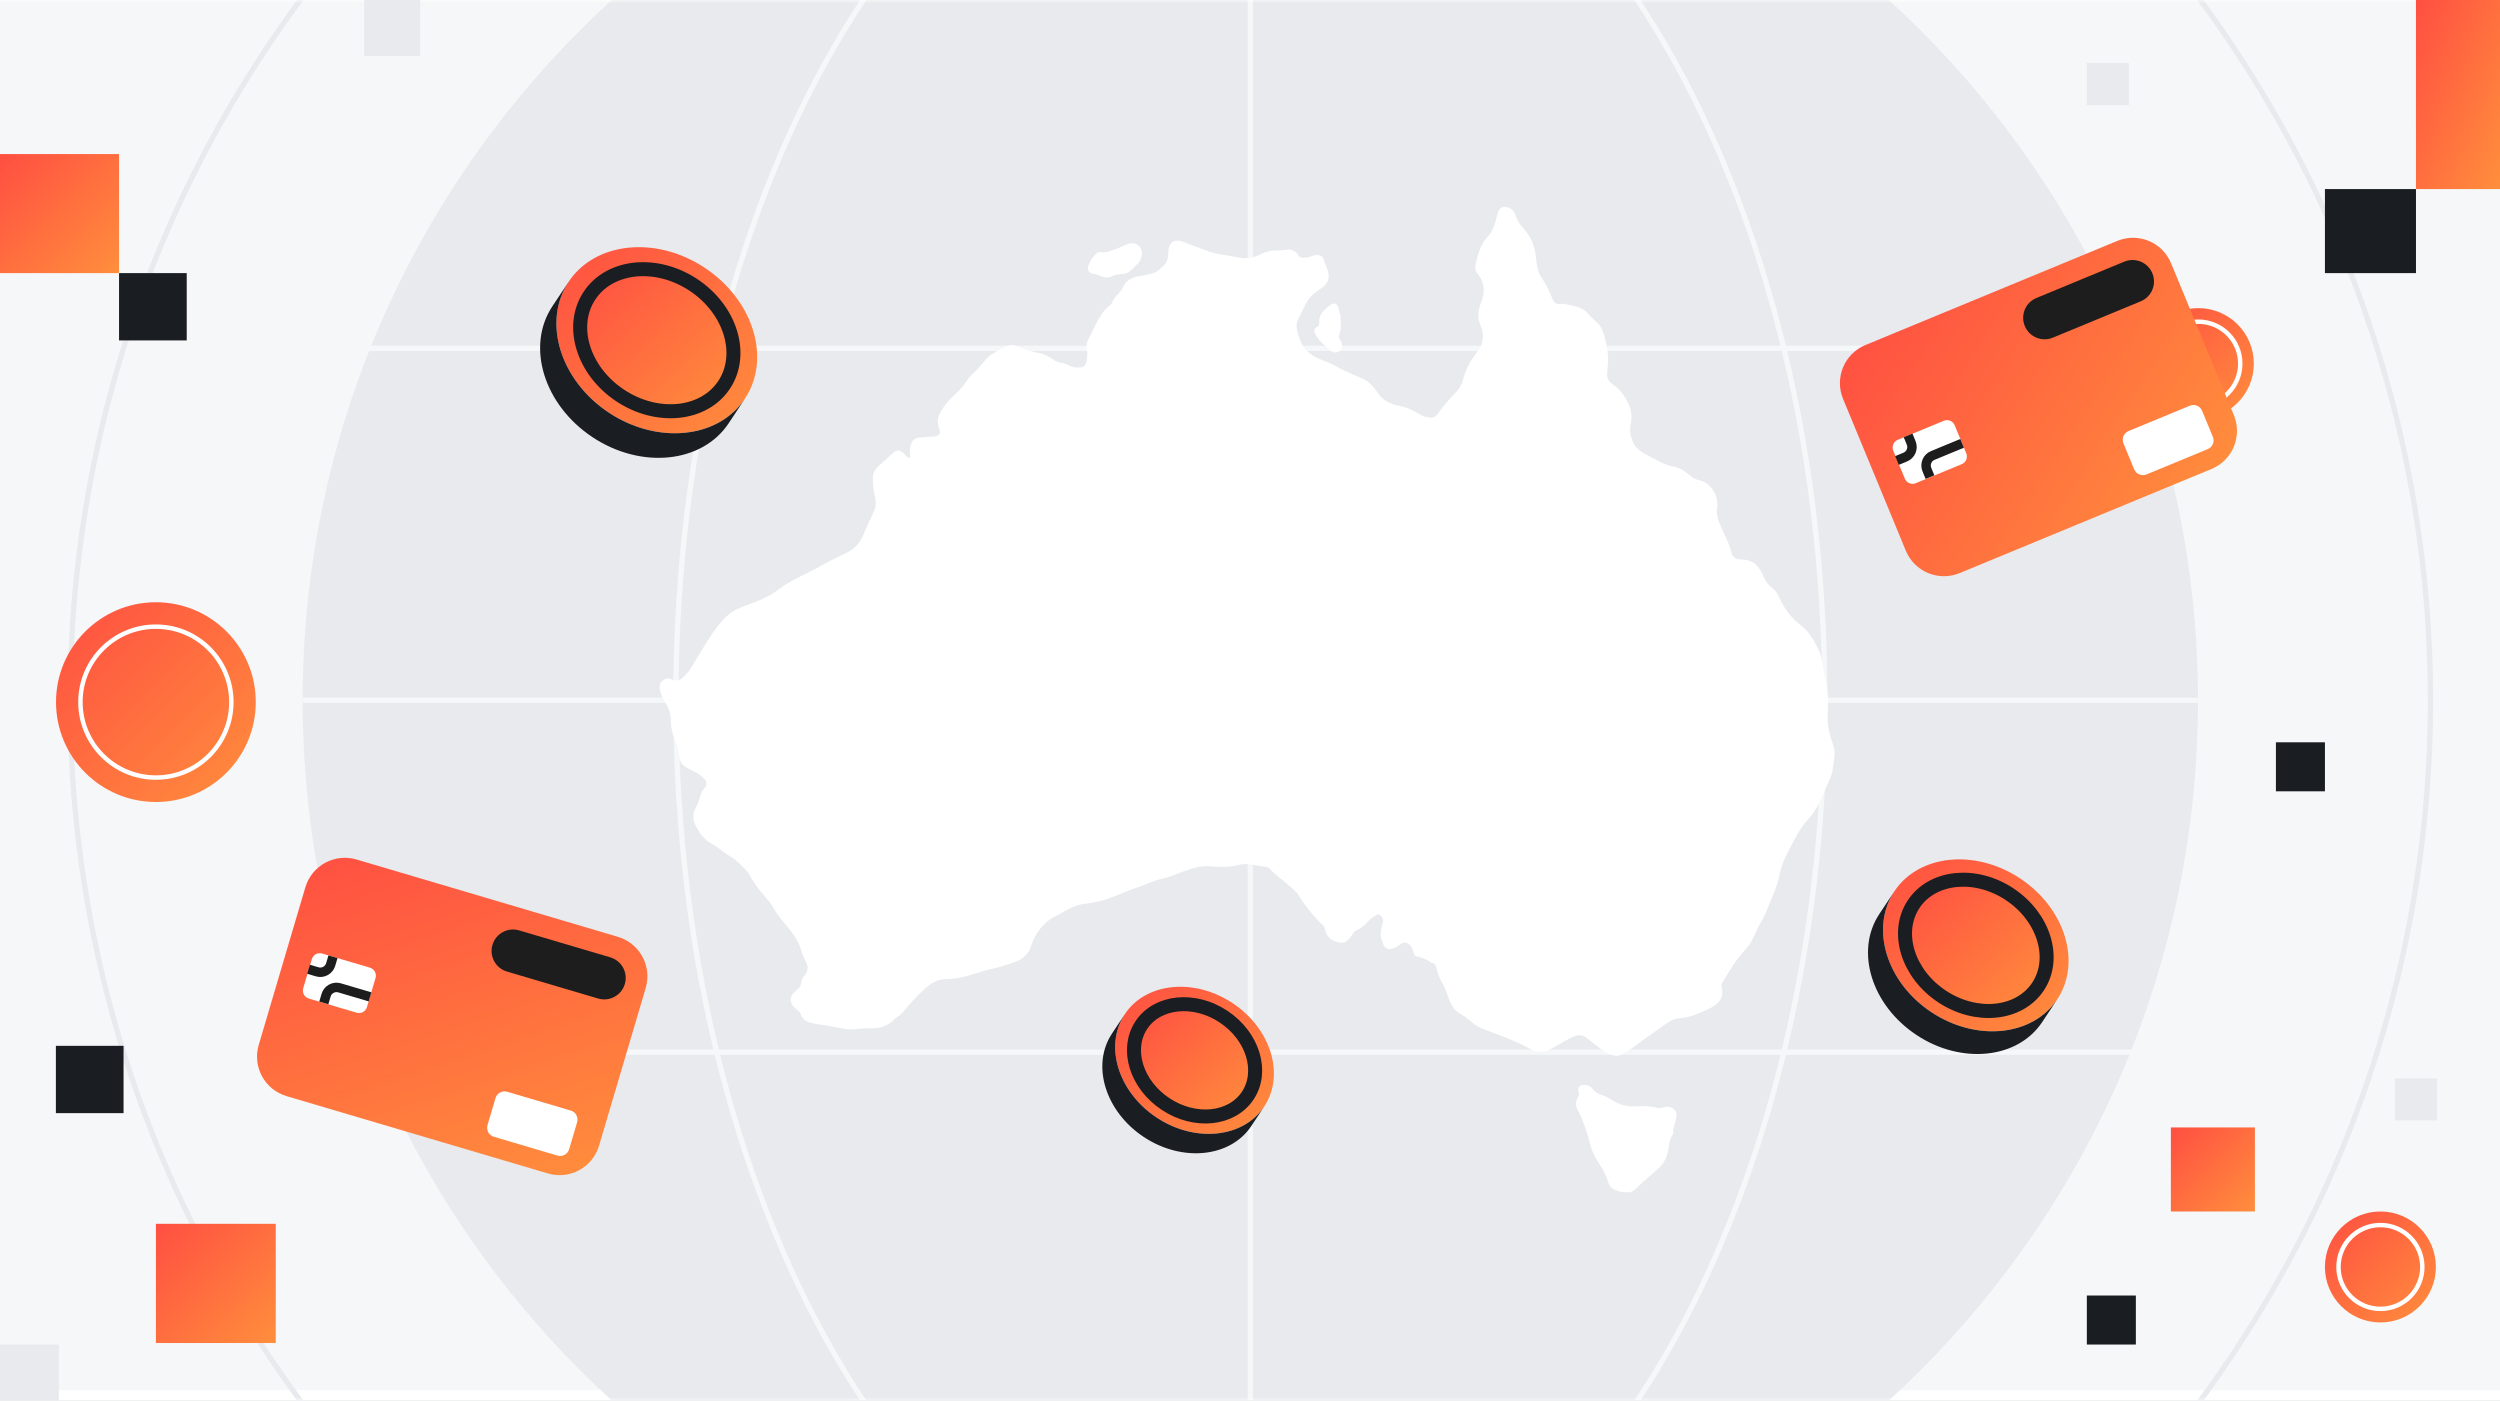 <svg width="357" height="200" viewBox="0 0 357 200" fill="none" xmlns="http://www.w3.org/2000/svg">
<rect x="0" y="0" width="357" height="200" fill="#333333" stroke="none"/>
<g clip-path="url(#clip0_716_7591)">
<rect width="357" height="200" fill="#F6F7F8"/>
<g clip-path="url(#clip1_716_7591)">
<rect width="357" height="200" fill="#F6F7F8"/>
<g clip-path="url(#clip2_716_7591)">
<rect width="509.091" height="200" transform="translate(-76)" fill="white"/>
<mask id="mask0_716_7591" style="mask-type:luminance" maskUnits="userSpaceOnUse" x="-76" y="0" width="510" height="200">
<path d="M433.091 0H-76V200H433.091V0Z" fill="white"/>
</mask>
<g mask="url(#mask0_716_7591)">
<path d="M433.091 0H-76V198.504H433.091V0Z" fill="#F6F7F8"/>
<path d="M178.546 235.326C253.284 235.326 313.871 174.739 313.871 100C313.871 25.262 253.284 -35.326 178.546 -35.326C103.807 -35.326 43.22 25.262 43.22 100C43.22 174.739 103.807 235.326 178.546 235.326Z" fill="#E8EAED"/>
<path d="M178.546 268.523C271.618 268.523 347.068 193.072 347.068 100C347.068 6.927 271.618 -68.523 178.546 -68.523C85.473 -68.523 10.023 6.927 10.023 100C10.023 193.072 85.473 268.523 178.546 268.523Z" stroke="#E8EAED" stroke-width="0.758" stroke-miterlimit="10"/>
<path d="M178.546 235.326C223.852 235.326 260.58 174.739 260.58 100C260.58 25.262 223.852 -35.326 178.546 -35.326C133.239 -35.326 96.511 25.262 96.511 100C96.511 174.739 133.239 235.326 178.546 235.326Z" stroke="#F6F7F8" stroke-width="0.758" stroke-miterlimit="10"/>
<path d="M313.871 100H43.22" stroke="#F6F7F8" stroke-width="0.758" stroke-miterlimit="10"/>
<path d="M313.871 49.746H43.22" stroke="#F6F7F8" stroke-width="0.758" stroke-miterlimit="10"/>
<path d="M313.871 150.254H43.22" stroke="#F6F7F8" stroke-width="0.758" stroke-miterlimit="10"/>
<path d="M178.546 -35.326V235.326" stroke="#F6F7F8" stroke-width="0.758" stroke-miterlimit="10"/>
</g>
</g>
</g>
<g clip-path="url(#clip3_716_7591)">
<path d="M17.643 149.344H7.979V158.956H17.643V149.344Z" fill="#1A1D21"/>
<path d="M26.664 39H17V48.612H26.664V39Z" fill="#1A1D21"/>
<path d="M39.378 174.761H22.265V191.782H39.378V174.761Z" fill="url(#paint0_linear_716_7591)"/>
<path d="M17 22H0V39H17V22Z" fill="url(#paint1_linear_716_7591)"/>
<path d="M8.403 192H0V200.358H8.403V192Z" fill="#E8EAED"/>
<path d="M60 0H52V8H60V0Z" fill="#E8EAED"/>
<path d="M345 27H332V39H345V27Z" fill="#1A1D21"/>
<path d="M357 0H345V27H357V0Z" fill="url(#paint2_linear_716_7591)"/>
<path d="M332 106H325V113H332V106Z" fill="#1A1D21"/>
<path d="M305 185H298V192H305V185Z" fill="#1A1D21"/>
<path d="M322 161H310V173H322V161Z" fill="url(#paint3_linear_716_7591)"/>
<path d="M348 154H342V160H348V154Z" fill="#E8EAED"/>
<path d="M304 9H298V15H304V9Z" fill="#E8EAED"/>
<path d="M22.262 114.524C30.138 114.524 36.524 108.138 36.524 100.262C36.524 92.385 30.138 86 22.262 86C14.385 86 8 92.385 8 100.262C8 108.138 14.385 114.524 22.262 114.524Z" fill="url(#paint4_linear_716_7591)"/>
<path d="M22.262 111.037C28.213 111.037 33.038 106.213 33.038 100.261C33.038 94.31 28.213 89.486 22.262 89.486C16.311 89.486 11.486 94.31 11.486 100.261C11.486 106.213 16.311 111.037 22.262 111.037Z" stroke="white" stroke-width="0.634" stroke-miterlimit="10"/>
<path d="M313.923 59.846C318.299 59.846 321.846 56.299 321.846 51.923C321.846 47.547 318.299 44 313.923 44C309.547 44 306 47.547 306 51.923C306 56.299 309.547 59.846 313.923 59.846Z" fill="url(#paint5_linear_716_7591)"/>
<path d="M313.923 57.909C317.229 57.909 319.91 55.229 319.91 51.923C319.91 48.617 317.229 45.937 313.923 45.937C310.617 45.937 307.937 48.617 307.937 51.923C307.937 55.229 310.617 57.909 313.923 57.909Z" stroke="white" stroke-width="0.634" stroke-miterlimit="10"/>
<path d="M339.923 188.846C344.299 188.846 347.846 185.299 347.846 180.923C347.846 176.547 344.299 173 339.923 173C335.547 173 332 176.547 332 180.923C332 185.299 335.547 188.846 339.923 188.846Z" fill="url(#paint6_linear_716_7591)"/>
<path d="M339.923 186.909C343.229 186.909 345.91 184.229 345.91 180.923C345.91 177.617 343.229 174.937 339.923 174.937C336.617 174.937 333.937 177.617 333.937 180.923C333.937 184.229 336.617 186.909 339.923 186.909Z" stroke="white" stroke-width="0.634" stroke-miterlimit="10"/>
</g>
<path d="M302.345 34.403L266.377 49.272C263.375 50.513 261.947 53.953 263.188 56.956L272.156 78.649C273.397 81.651 276.837 83.079 279.84 81.838L315.808 66.969C318.81 65.728 320.238 62.287 318.997 59.285L310.029 37.592C308.788 34.59 305.348 33.162 302.345 34.403Z" fill="url(#paint7_linear_716_7591)"/>
<path d="M303.354 37.362L290.801 42.551C289.237 43.198 288.493 44.99 289.14 46.554L289.141 46.558C289.788 48.122 291.58 48.865 293.144 48.219L305.697 43.029C307.261 42.383 308.005 40.591 307.358 39.027L307.357 39.023C306.71 37.459 304.918 36.715 303.354 37.362Z" fill="#1D1D1D"/>
<path d="M312.708 57.935L303.954 61.554C303.269 61.837 302.944 62.621 303.227 63.306L304.763 67.023C305.046 67.708 305.831 68.033 306.515 67.75L315.27 64.131C315.954 63.848 316.28 63.064 315.997 62.379L314.46 58.662C314.177 57.977 313.393 57.652 312.708 57.935Z" fill="white"/>
<path d="M277.577 60.087L270.999 62.806C270.394 63.056 270.106 63.749 270.357 64.355L272.012 68.359C272.262 68.964 272.956 69.252 273.561 69.002L280.138 66.283C280.743 66.032 281.031 65.339 280.781 64.734L279.125 60.729C278.875 60.124 278.182 59.837 277.577 60.087Z" fill="white"/>
<path d="M280.189 63.307L275.996 65.042C275.208 65.368 274.833 66.273 275.159 67.061L275.602 68.133" stroke="#1D1D1D" stroke-width="1.35" stroke-miterlimit="10"/>
<path d="M270.886 65.758L272.079 65.266C272.867 64.94 273.242 64.035 272.917 63.247L272.473 62.175" stroke="#1D1D1D" stroke-width="1.35" stroke-miterlimit="10"/>
<path d="M88.235 133.778L50.914 122.737C47.798 121.815 44.526 123.593 43.604 126.709L36.945 149.218C36.023 152.333 37.802 155.606 40.917 156.528L78.239 167.569C81.354 168.49 84.627 166.712 85.548 163.596L92.207 141.087C93.129 137.972 91.351 134.699 88.235 133.778Z" fill="url(#paint8_linear_716_7591)"/>
<path d="M87.156 136.71L74.131 132.857C72.508 132.377 70.803 133.303 70.323 134.926L70.322 134.93C69.842 136.553 70.769 138.258 72.391 138.738L85.417 142.591C87.04 143.071 88.745 142.145 89.225 140.522L89.226 140.518C89.706 138.895 88.779 137.191 87.156 136.71Z" fill="#1D1D1D"/>
<path d="M81.508 158.589L72.423 155.902C71.713 155.692 70.967 156.097 70.757 156.807L69.616 160.665C69.406 161.375 69.811 162.121 70.521 162.331L79.606 165.018C80.316 165.228 81.062 164.823 81.272 164.113L82.413 160.256C82.623 159.545 82.218 158.799 81.508 158.589Z" fill="white"/>
<path d="M52.828 138.185L46.003 136.166C45.375 135.98 44.715 136.339 44.529 136.966L43.3 141.122C43.114 141.75 43.473 142.409 44.101 142.595L50.926 144.614C51.554 144.8 52.213 144.441 52.399 143.814L53.628 139.658C53.814 139.03 53.456 138.371 52.828 138.185Z" fill="white"/>
<path d="M52.841 142.353L48.489 141.065C47.67 140.823 46.81 141.289 46.568 142.107L46.239 143.22" stroke="#1D1D1D" stroke-width="1.35" stroke-miterlimit="10"/>
<path d="M44.06 138.409L45.299 138.777C46.117 139.019 46.977 138.553 47.22 137.735L47.549 136.622" stroke="#1D1D1D" stroke-width="1.35" stroke-miterlimit="10"/>
<path d="M131.652 62.47C132.14 62.322 132.788 62.41 133.424 62.334C134.163 62.247 134.394 61.853 134.11 61.171C133.746 60.292 133.894 59.519 134.371 58.72C134.974 57.72 135.731 56.864 136.602 56.11C137.341 55.474 137.841 54.66 138.406 53.894C138.5 53.766 138.599 53.637 138.72 53.538C139.648 52.785 140.322 51.796 141.14 50.94C141.163 50.917 141.171 50.879 141.197 50.864C142.099 50.368 142.887 49.678 143.898 49.36C144.591 49.141 145.19 49.402 145.758 49.641C146.625 50.004 147.504 50.269 148.424 50.425C149.167 50.553 149.792 50.932 150.402 51.345C150.792 51.614 151.216 51.785 151.686 51.838C152.273 51.906 152.739 52.307 153.315 52.425C153.671 52.501 154.023 52.489 154.371 52.47C154.784 52.451 155.137 52.008 155.209 51.376C155.258 50.963 155.322 50.565 155.216 50.11C155.08 49.538 155.163 48.872 155.47 48.338C155.917 47.553 156.246 46.716 156.678 45.928C157.148 45.069 157.648 44.232 158.462 43.637C158.667 43.489 158.784 43.269 158.871 43.061C159.065 42.599 159.398 42.262 159.743 41.928C160.031 41.652 160.197 41.307 160.371 40.966C160.871 39.978 161.739 39.565 162.773 39.417C163.523 39.311 164.284 39.178 164.962 38.883C165.371 38.705 165.746 38.311 166.118 37.978C166.731 37.421 166.834 36.732 166.837 35.993C166.841 34.686 167.64 34.069 168.868 34.504C170.174 34.966 171.455 35.501 172.762 35.959C173.656 36.269 174.606 36.341 175.531 36.523C176.065 36.626 176.595 36.743 177.137 36.826C178.209 36.993 179.182 36.751 180.106 36.266C180.883 35.857 181.705 35.758 182.561 35.762C183.034 35.762 183.512 35.678 183.985 35.637C184.474 35.595 184.841 35.872 185.186 36.152C185.398 36.322 185.406 36.694 185.758 36.754C186.243 36.838 186.709 36.826 187.174 36.629C187.587 36.455 188.008 36.319 188.474 36.497C188.705 36.584 188.902 36.709 188.962 36.921C189.182 37.667 189.618 38.326 189.709 39.129C189.803 39.985 189.485 40.588 188.818 41.069C188.273 41.459 187.705 41.822 187.235 42.303C186.398 43.163 186.095 44.326 185.504 45.319C184.83 46.459 185.246 47.428 185.614 48.466C186.084 49.788 187.034 50.637 188.277 51.194C189.125 51.572 190.034 51.841 190.822 52.315C192.027 53.042 193.341 53.497 194.606 54.076C195.527 54.501 196.182 55.251 196.712 56.057C197.443 57.167 198.477 57.686 199.709 57.925C200.765 58.129 201.724 58.542 202.629 59.107C203.144 59.428 203.731 59.591 204.311 59.652C204.788 59.701 205.178 59.311 205.436 58.94C206.174 57.883 207.008 56.917 207.917 56.004C208.394 55.527 208.739 54.947 208.894 54.311C209.265 52.8 209.985 51.47 210.936 50.277C211.913 49.05 211.97 47.747 211.39 46.394C210.909 45.273 211.095 44.247 211.515 43.171C212.076 41.739 212.038 40.341 211.004 39.095C210.712 38.747 210.587 38.349 210.682 37.928C211.015 36.44 211.379 34.917 212.455 33.785C213.296 32.902 213.504 31.834 213.781 30.762C213.993 29.936 214.25 29.58 214.796 29.538C215.436 29.489 216.239 30.012 216.413 30.682C216.61 31.455 217.027 32.069 217.561 32.637C218.769 33.921 219.25 35.497 219.39 37.22C219.462 38.08 219.637 38.932 220.156 39.671C220.765 40.542 221.201 41.504 221.61 42.482C221.932 43.254 222.152 43.569 223.129 43.368C223.144 43.368 223.163 43.353 223.174 43.357C224.489 43.675 225.924 43.697 226.879 44.898C227.137 45.22 227.432 45.527 227.754 45.777C228.534 46.379 228.924 47.194 229.144 48.122C229.44 49.372 229.731 50.626 229.621 51.921C229.576 52.463 229.493 53.004 229.5 53.553C229.508 53.985 229.644 54.338 229.981 54.61C230.08 54.69 230.163 54.8 230.269 54.868C231.299 55.516 231.959 56.485 232.485 57.531C232.955 58.466 233.087 59.493 232.868 60.531C232.69 61.379 232.796 62.186 233.114 62.97C233.572 64.114 234.561 64.698 235.595 65.198C235.924 65.357 236.262 65.508 236.572 65.698C237.379 66.186 238.254 66.482 239.167 66.686C240.065 66.887 240.781 67.432 241.47 67.997C241.856 68.311 242.288 68.527 242.754 68.618C243.466 68.758 243.962 69.171 244.39 69.701C245.091 70.565 245.345 71.519 245.186 72.652C245.019 73.823 245.621 74.86 246.065 75.898C246.459 76.826 246.955 77.705 247.193 78.705C247.345 79.349 247.652 79.879 248.508 79.887C249.447 79.894 250.356 80.11 251 80.913C251.277 81.254 251.515 81.618 251.674 82.023C251.977 82.785 252.409 83.448 253.065 83.944C253.652 84.391 253.936 85.046 254.246 85.671C254.947 87.08 255.841 88.307 257.125 89.262C258.205 90.065 258.871 91.224 259.508 92.394C260.156 93.584 260.212 94.91 260.504 96.182C260.818 97.546 261.061 98.91 261.023 100.307C261.004 101.069 260.974 101.826 260.974 102.591C260.981 103.966 261.398 105.243 261.815 106.519C262.023 107.148 262.004 107.773 261.909 108.398C261.849 108.822 261.765 109.239 261.739 109.671C261.693 110.455 261.345 111.141 261.031 111.838C260.591 112.811 260.216 113.819 259.724 114.766C259.307 115.572 258.826 116.338 258.178 117.016C257.481 117.75 256.928 118.633 256.44 119.535C255.883 120.565 255.334 121.599 254.834 122.66C254.466 123.444 254.227 124.288 254.065 125.133C253.796 126.523 253.193 127.781 252.667 129.072C252.315 129.936 252.008 130.838 251.512 131.614C250.72 132.849 250.398 134.341 249.375 135.444C248.599 136.277 247.898 137.167 247.296 138.133C246.852 138.841 246.421 139.554 245.974 140.258C245.803 140.527 245.807 140.819 245.871 141.095C246.205 142.516 245.406 143.319 244.406 143.864C243.796 144.197 243.137 144.47 242.481 144.739C241.606 145.099 240.716 145.349 239.784 145.406C238.868 145.463 238.205 145.985 237.519 146.482C236.08 147.523 234.591 148.493 233.182 149.584C232.633 150.008 231.985 150.3 231.379 150.644C231.133 150.785 230.871 150.785 230.587 150.732C229.705 150.565 228.996 150.11 228.303 149.565C227.69 149.08 227.08 148.588 226.459 148.122C225.769 147.603 225 147.857 224.281 148.213C223.212 148.743 222.239 149.432 221.156 149.947C220.22 150.391 219.345 150.277 218.542 149.815C216.299 148.523 213.841 147.769 211.466 146.8C211.076 146.641 210.724 146.413 210.406 146.152C209.83 145.675 209.269 145.171 208.606 144.819C207.576 144.273 207.102 143.307 206.769 142.288C206.565 141.663 206.352 141.046 206.023 140.485C205.602 139.762 205.292 139.012 205.125 138.19C205.053 137.838 204.883 137.527 204.451 137.493C204.421 137.493 204.383 137.482 204.36 137.463C203.746 136.985 203.049 136.724 202.292 136.576C202.012 136.519 201.917 136.239 201.841 135.955C201.709 135.47 201.519 135 201.023 134.728C200.682 134.542 200.379 134.572 200.076 134.777C199.663 135.054 199.269 135.364 198.773 135.489C198.133 135.652 197.637 135.345 197.485 134.694C197.474 134.648 197.47 134.595 197.447 134.554C196.909 133.591 197.231 132.618 197.462 131.671C197.58 131.19 197.364 130.936 197.08 130.671C196.807 130.421 196.542 130.648 196.337 130.785C195.97 131.031 195.595 131.3 195.311 131.633C194.871 132.144 194.36 132.538 193.754 132.811C193.262 133.035 193.102 133.538 192.788 133.906C192.118 134.694 191.712 134.72 190.974 134.527C189.955 134.258 189.402 133.66 189.216 132.663C189.118 132.137 188.644 131.902 188.326 131.557C187.281 130.425 186.277 129.269 185.5 127.925C185.114 127.254 184.459 126.804 183.883 126.3C183.019 125.546 182.065 124.894 181.296 124.035C181.174 123.898 181.031 123.819 180.837 123.796C179.818 123.69 178.83 123.379 177.788 123.394C177.459 123.398 177.152 123.44 176.849 123.523C175.459 123.894 174.049 123.792 172.644 123.701C171.459 123.626 170.36 123.951 169.273 124.341C168.159 124.739 167.084 125.235 165.917 125.493C164.727 125.754 163.637 126.322 162.489 126.701C160.674 127.296 158.981 128.209 157.121 128.663C156.455 128.826 155.784 128.982 155.095 129.035C153.739 129.137 152.595 129.781 151.451 130.44C150.815 130.807 150.125 131.103 149.561 131.58C148.447 132.523 147.69 133.705 147.235 135.099C146.841 136.311 145.993 137.057 144.754 137.432C143.841 137.709 142.97 138.095 142.019 138.273C140.531 138.557 139.11 139.125 137.64 139.493C136.818 139.697 135.966 139.804 135.121 139.811C133.803 139.822 132.841 140.489 131.917 141.326C130.841 142.296 129.898 143.387 128.977 144.497C128.765 144.75 128.515 144.963 128.254 145.125C127.75 145.44 127.402 145.921 126.879 146.224C126.11 146.671 125.288 146.883 124.451 146.845C123.659 146.807 122.887 146.913 122.114 146.974C120.955 147.065 119.852 146.785 118.75 146.565C117.943 146.402 117.129 146.338 116.326 146.179C115.424 146 114.652 145.751 114.299 144.751C114.171 144.391 113.716 144.141 113.406 143.849C112.796 143.281 112.746 142.413 113.311 141.796C113.474 141.622 113.663 141.47 113.849 141.315C114.144 141.072 114.383 140.804 114.406 140.398C114.432 139.963 114.629 139.599 114.906 139.277C115.409 138.686 115.459 138.095 115.087 137.375C114.72 136.667 114.5 135.887 114.22 135.137C113.902 134.292 113.406 133.565 112.849 132.853C112 131.769 111.049 130.769 110.387 129.538C110.121 129.05 109.731 128.603 109.36 128.175C108.621 127.322 107.917 126.455 107.337 125.489C107.095 125.088 106.871 124.603 106.58 124.319C105.864 123.629 105.22 122.826 104.326 122.338C103.565 121.917 102.932 121.322 102.212 120.841C101.959 120.671 101.693 120.519 101.432 120.368C100.406 119.762 99.777 118.777 99.277 117.777C98.943 117.107 98.906 116.235 99.288 115.482C99.576 114.921 99.822 114.349 99.97 113.735C100.076 113.292 100.273 112.902 100.595 112.561C101.008 112.122 100.97 111.679 100.576 111.22C99.97 110.516 99.121 110.197 98.341 109.762C98.103 109.629 97.849 109.508 97.644 109.338C97.318 109.061 97.114 108.758 97.038 108.266C96.894 107.292 96.716 106.307 96.303 105.391C95.913 104.527 95.803 103.626 95.781 102.679C95.762 101.841 95.455 101.042 95.019 100.319C94.69 99.769 94.39 99.216 94.25 98.58C94.144 98.095 94.159 97.644 94.527 97.285C94.902 96.917 95.432 96.762 95.864 96.989C96.913 97.535 97.493 96.8 98.034 96.216C98.799 95.387 99.277 94.334 99.879 93.376C101.038 91.538 102.099 89.622 103.678 88.08C104.515 87.266 105.561 86.796 106.633 86.417C108.209 85.86 109.754 85.262 111.095 84.228C112.409 83.213 113.906 82.504 115.383 81.777C116.466 81.243 117.504 80.633 118.572 80.076C119.352 79.671 120.14 79.285 120.936 78.913C122.118 78.364 122.871 77.41 123.356 76.209C123.716 75.323 124.129 74.455 124.538 73.588C124.754 73.126 124.993 72.686 125.042 72.16C125.11 71.474 124.913 70.823 124.792 70.175C124.663 69.489 124.64 68.811 124.652 68.126C124.659 67.493 124.989 66.989 125.44 66.576C126.171 65.906 126.909 65.239 127.659 64.591C128.102 64.209 128.629 64.277 129.019 64.713C129.178 64.891 129.352 65.057 129.523 65.224C129.633 65.334 129.773 65.394 129.917 65.311C130.049 65.232 130.004 65.091 129.985 64.963C129.917 64.531 129.928 64.099 130.023 63.671C130.205 62.841 130.686 62.459 131.663 62.474L131.652 62.47Z" fill="white"/>
<path d="M232.22 170.247C231.599 170.27 231.034 170.095 230.489 169.853C229.97 169.622 229.72 169.152 229.591 168.66C229.319 167.614 228.724 166.747 228.167 165.857C227.693 165.103 227.303 164.315 227.091 163.459C226.652 161.701 226.072 160.001 225.235 158.391C224.94 157.826 225.019 157.254 225.311 156.728C225.466 156.451 225.542 156.194 225.428 155.913C225.186 155.304 225.644 154.906 226.277 154.929C226.694 154.944 227.106 155.073 227.375 155.444C227.75 155.967 228.281 156.232 228.875 156.417C229.553 156.629 230.114 157.08 230.739 157.398C231.595 157.838 232.481 158.016 233.425 157.989C234.459 157.963 235.485 157.895 236.512 158.167C236.868 158.262 237.292 158.209 237.69 158.099C238.337 157.925 239.265 158.213 239.406 159.057C239.462 159.402 239.33 159.72 239.262 160.046C239.137 160.626 238.868 161.179 238.936 161.796C238.943 161.868 238.909 161.959 238.864 162.02C238.209 162.932 238.39 164.08 238 165.076C237.765 165.679 237.504 166.209 237.046 166.648C235.974 167.671 234.781 168.557 233.75 169.626C233.353 170.039 232.849 170.36 232.216 170.232L232.22 170.247Z" fill="white"/>
<path d="M163.08 36.099C163.087 36.754 162.818 37.326 162.311 37.8C162.019 38.072 161.735 38.353 161.455 38.637C160.928 39.167 160.227 39.114 159.572 39.201C159.432 39.22 159.284 39.179 159.155 39.273C158.443 39.773 157.697 39.675 156.97 39.334C156.705 39.209 156.447 39.129 156.159 39.103C155.519 39.042 155.19 38.535 155.417 37.936C155.667 37.273 156.023 36.671 156.576 36.205C156.761 36.046 156.985 35.955 157.201 36.004C158.004 36.186 158.663 35.747 159.379 35.542C160.087 35.341 160.686 34.883 161.432 34.743C162.205 34.599 163 35.182 163.087 36.103L163.08 36.099Z" fill="white"/>
<path d="M191.417 45.614C191.523 46.398 191.523 47.14 191.224 47.864C191.11 48.14 191.269 48.39 191.417 48.629C191.788 49.224 191.735 49.735 191.269 50.14C190.928 50.436 190.353 50.409 189.913 50C189.163 49.3 188.3 48.693 187.845 47.724C187.648 47.307 187.546 46.917 188.122 46.675C188.337 46.584 188.394 46.311 188.379 46.087C188.303 44.868 189.106 44.19 189.951 43.568C190.606 43.087 191.023 43.44 191.152 44.08C191.258 44.602 191.523 45.087 191.417 45.618V45.614Z" fill="white"/>
<path d="M270.511 127.287C274.007 122.011 282.049 121.185 288.477 125.443C294.901 129.7 297.273 137.427 293.776 142.704C290.28 147.98 282.238 148.806 275.814 144.549C269.39 140.291 267.015 132.564 270.511 127.287ZM286.981 127.704C282.076 124.454 275.935 125.083 273.265 129.113C270.595 133.143 272.405 139.041 277.31 142.295C282.216 145.549 288.356 144.916 291.026 140.886C293.697 136.859 291.882 130.958 286.977 127.708L286.981 127.704Z" fill="url(#paint9_linear_716_7591)"/>
<path d="M273.265 129.113C275.935 125.087 282.076 124.454 286.981 127.704C291.886 130.954 293.697 136.856 291.03 140.882C288.36 144.912 282.219 145.541 277.314 142.291C272.409 139.041 270.598 133.14 273.269 129.109L273.265 129.113Z" fill="url(#paint10_linear_716_7591)"/>
<path d="M268.363 130.53L270.511 127.287C267.015 132.564 269.386 140.291 275.814 144.548C282.242 148.806 290.28 147.98 293.776 142.704L291.629 145.946C288.132 151.223 280.091 152.048 273.667 147.791C267.242 143.533 264.867 135.806 268.363 130.53Z" fill="#1A1D21"/>
<path d="M286.981 127.704C291.886 130.954 293.697 136.855 291.03 140.882C288.36 144.912 282.219 145.541 277.314 142.291C272.409 139.041 270.598 133.139 273.269 129.109C275.939 125.079 282.079 124.45 286.985 127.7L286.981 127.704Z" stroke="#1A1D21" stroke-width="2" stroke-linecap="round" stroke-linejoin="round"/>
<path d="M81.201 40.239C84.985 34.53 93.689 33.633 100.644 38.242C107.599 42.852 110.163 51.216 106.379 56.924C102.595 62.636 93.89 63.53 86.936 58.92C79.981 54.311 77.413 45.947 81.197 40.235L81.201 40.239ZM99.023 40.686C93.712 37.167 87.068 37.849 84.178 42.208C81.288 46.568 83.25 52.955 88.557 56.474C93.864 59.992 100.511 59.311 103.402 54.947C106.292 50.587 104.33 44.201 99.019 40.682L99.023 40.686Z" fill="url(#paint11_linear_716_7591)"/>
<path d="M84.178 42.212C87.068 37.852 93.712 37.17 99.023 40.689C104.333 44.208 106.292 50.595 103.405 54.955C100.515 59.314 93.868 60 88.561 56.481C83.254 52.962 81.292 46.576 84.182 42.216L84.178 42.212Z" fill="url(#paint12_linear_716_7591)"/>
<path d="M78.875 43.746L81.201 40.239C77.417 45.951 79.985 54.315 86.939 58.924C93.89 63.53 102.595 62.64 106.383 56.928L104.057 60.436C100.273 66.148 91.568 67.042 84.614 62.432C77.659 57.822 75.091 49.459 78.875 43.746Z" fill="#1A1D21"/>
<path d="M99.023 40.685C104.333 44.205 106.292 50.591 103.405 54.951C100.515 59.31 93.868 59.996 88.561 56.477C83.254 52.958 81.292 46.572 84.182 42.212C87.072 37.852 93.716 37.17 99.027 40.689L99.023 40.685Z" stroke="#1A1D21" stroke-width="2" stroke-linecap="round" stroke-linejoin="round"/>
<path d="M160.629 144.818C163.622 140.303 170.5 139.599 176 143.239C181.5 146.879 183.527 153.493 180.534 158.008C177.542 162.523 170.663 163.228 165.167 159.587C159.671 155.943 157.64 149.334 160.629 144.818ZM174.72 145.175C170.523 142.394 165.269 142.932 162.985 146.379C160.701 149.826 162.25 154.875 166.447 157.656C170.644 160.436 175.898 159.898 178.182 156.451C180.466 153.004 178.917 147.959 174.72 145.175Z" fill="url(#paint13_linear_716_7591)"/>
<path d="M162.985 146.379C165.269 142.932 170.523 142.394 174.72 145.175C178.917 147.955 180.466 153.004 178.182 156.451C175.898 159.898 170.644 160.44 166.447 157.656C162.25 154.875 160.701 149.826 162.985 146.379Z" fill="url(#paint14_linear_716_7591)"/>
<path d="M158.792 147.591L160.629 144.818C157.637 149.334 159.667 155.943 165.167 159.587C170.663 163.231 177.542 162.523 180.534 158.008L178.697 160.78C175.705 165.296 168.826 166 163.33 162.36C157.834 158.716 155.803 152.106 158.792 147.591Z" fill="#1A1D21"/>
<path d="M174.72 145.175C178.917 147.955 180.466 153.004 178.182 156.451C175.898 159.898 170.644 160.44 166.447 157.656C162.25 154.875 160.701 149.826 162.985 146.379C165.269 142.932 170.523 142.394 174.72 145.175Z" stroke="#1A1D21" stroke-width="2" stroke-linecap="round" stroke-linejoin="round"/>
</g>
<defs>
<linearGradient id="paint0_linear_716_7591" x1="22.265" y1="174.761" x2="39.286" y2="191.874" gradientUnits="userSpaceOnUse">
<stop stop-color="#FF4F42"/>
<stop offset="1" stop-color="#FF8E3C"/>
</linearGradient>
<linearGradient id="paint1_linear_716_7591" x1="0" y1="22" x2="17" y2="39" gradientUnits="userSpaceOnUse">
<stop stop-color="#FF4F42"/>
<stop offset="1" stop-color="#FF8E3C"/>
</linearGradient>
<linearGradient id="paint2_linear_716_7591" x1="345" y1="0" x2="365.041" y2="8.907" gradientUnits="userSpaceOnUse">
<stop stop-color="#FF4F42"/>
<stop offset="1" stop-color="#FF8E3C"/>
</linearGradient>
<linearGradient id="paint3_linear_716_7591" x1="310" y1="161" x2="322" y2="173" gradientUnits="userSpaceOnUse">
<stop stop-color="#FF4F42"/>
<stop offset="1" stop-color="#FF8E3C"/>
</linearGradient>
<linearGradient id="paint4_linear_716_7591" x1="8" y1="86" x2="36.524" y2="114.524" gradientUnits="userSpaceOnUse">
<stop stop-color="#FF4F42"/>
<stop offset="1" stop-color="#FF8E3C"/>
</linearGradient>
<linearGradient id="paint5_linear_716_7591" x1="306" y1="44" x2="321.846" y2="59.846" gradientUnits="userSpaceOnUse">
<stop stop-color="#FF4F42"/>
<stop offset="1" stop-color="#FF8E3C"/>
</linearGradient>
<linearGradient id="paint6_linear_716_7591" x1="332" y1="173" x2="347.846" y2="188.846" gradientUnits="userSpaceOnUse">
<stop stop-color="#FF4F42"/>
<stop offset="1" stop-color="#FF8E3C"/>
</linearGradient>
<linearGradient id="paint7_linear_716_7591" x1="260.941" y1="51.52" x2="309.619" y2="82.808" gradientUnits="userSpaceOnUse">
<stop stop-color="#FF4F42"/>
<stop offset="1" stop-color="#FF8E3C"/>
</linearGradient>
<linearGradient id="paint8_linear_716_7591" x1="45.273" y1="121.068" x2="63.47" y2="175.999" gradientUnits="userSpaceOnUse">
<stop stop-color="#FF4F42"/>
<stop offset="1" stop-color="#FF8E3C"/>
</linearGradient>
<linearGradient id="paint9_linear_716_7591" x1="268.898" y1="122.72" x2="293.379" y2="149.136" gradientUnits="userSpaceOnUse">
<stop stop-color="#FF4F42"/>
<stop offset="1" stop-color="#FF8E3C"/>
</linearGradient>
<linearGradient id="paint10_linear_716_7591" x1="272.036" y1="125.626" x2="290.725" y2="145.793" gradientUnits="userSpaceOnUse">
<stop stop-color="#FF4F42"/>
<stop offset="1" stop-color="#FF8E3C"/>
</linearGradient>
<linearGradient id="paint11_linear_716_7591" x1="79.45" y1="35.295" x2="105.947" y2="63.888" gradientUnits="userSpaceOnUse">
<stop stop-color="#FF4F42"/>
<stop offset="1" stop-color="#FF8E3C"/>
</linearGradient>
<linearGradient id="paint12_linear_716_7591" x1="82.848" y1="38.438" x2="103.082" y2="60.265" gradientUnits="userSpaceOnUse">
<stop stop-color="#FF4F42"/>
<stop offset="1" stop-color="#FF8E3C"/>
</linearGradient>
<linearGradient id="paint13_linear_716_7591" x1="159.25" y1="140.911" x2="180.195" y2="163.511" gradientUnits="userSpaceOnUse">
<stop stop-color="#FF4F42"/>
<stop offset="1" stop-color="#FF8E3C"/>
</linearGradient>
<linearGradient id="paint14_linear_716_7591" x1="161.931" y1="143.396" x2="177.924" y2="160.652" gradientUnits="userSpaceOnUse">
<stop stop-color="#FF4F42"/>
<stop offset="1" stop-color="#FF8E3C"/>
</linearGradient>
<clipPath id="clip0_716_7591">
<rect width="357" height="200" fill="white"/>
</clipPath>
<clipPath id="clip1_716_7591">
<rect width="357" height="200" fill="white"/>
</clipPath>
<clipPath id="clip2_716_7591">
<rect width="509.091" height="200" fill="white" transform="translate(-76)"/>
</clipPath>
<clipPath id="clip3_716_7591">
<rect width="357" height="200" fill="white"/>
</clipPath>
</defs>
</svg>
